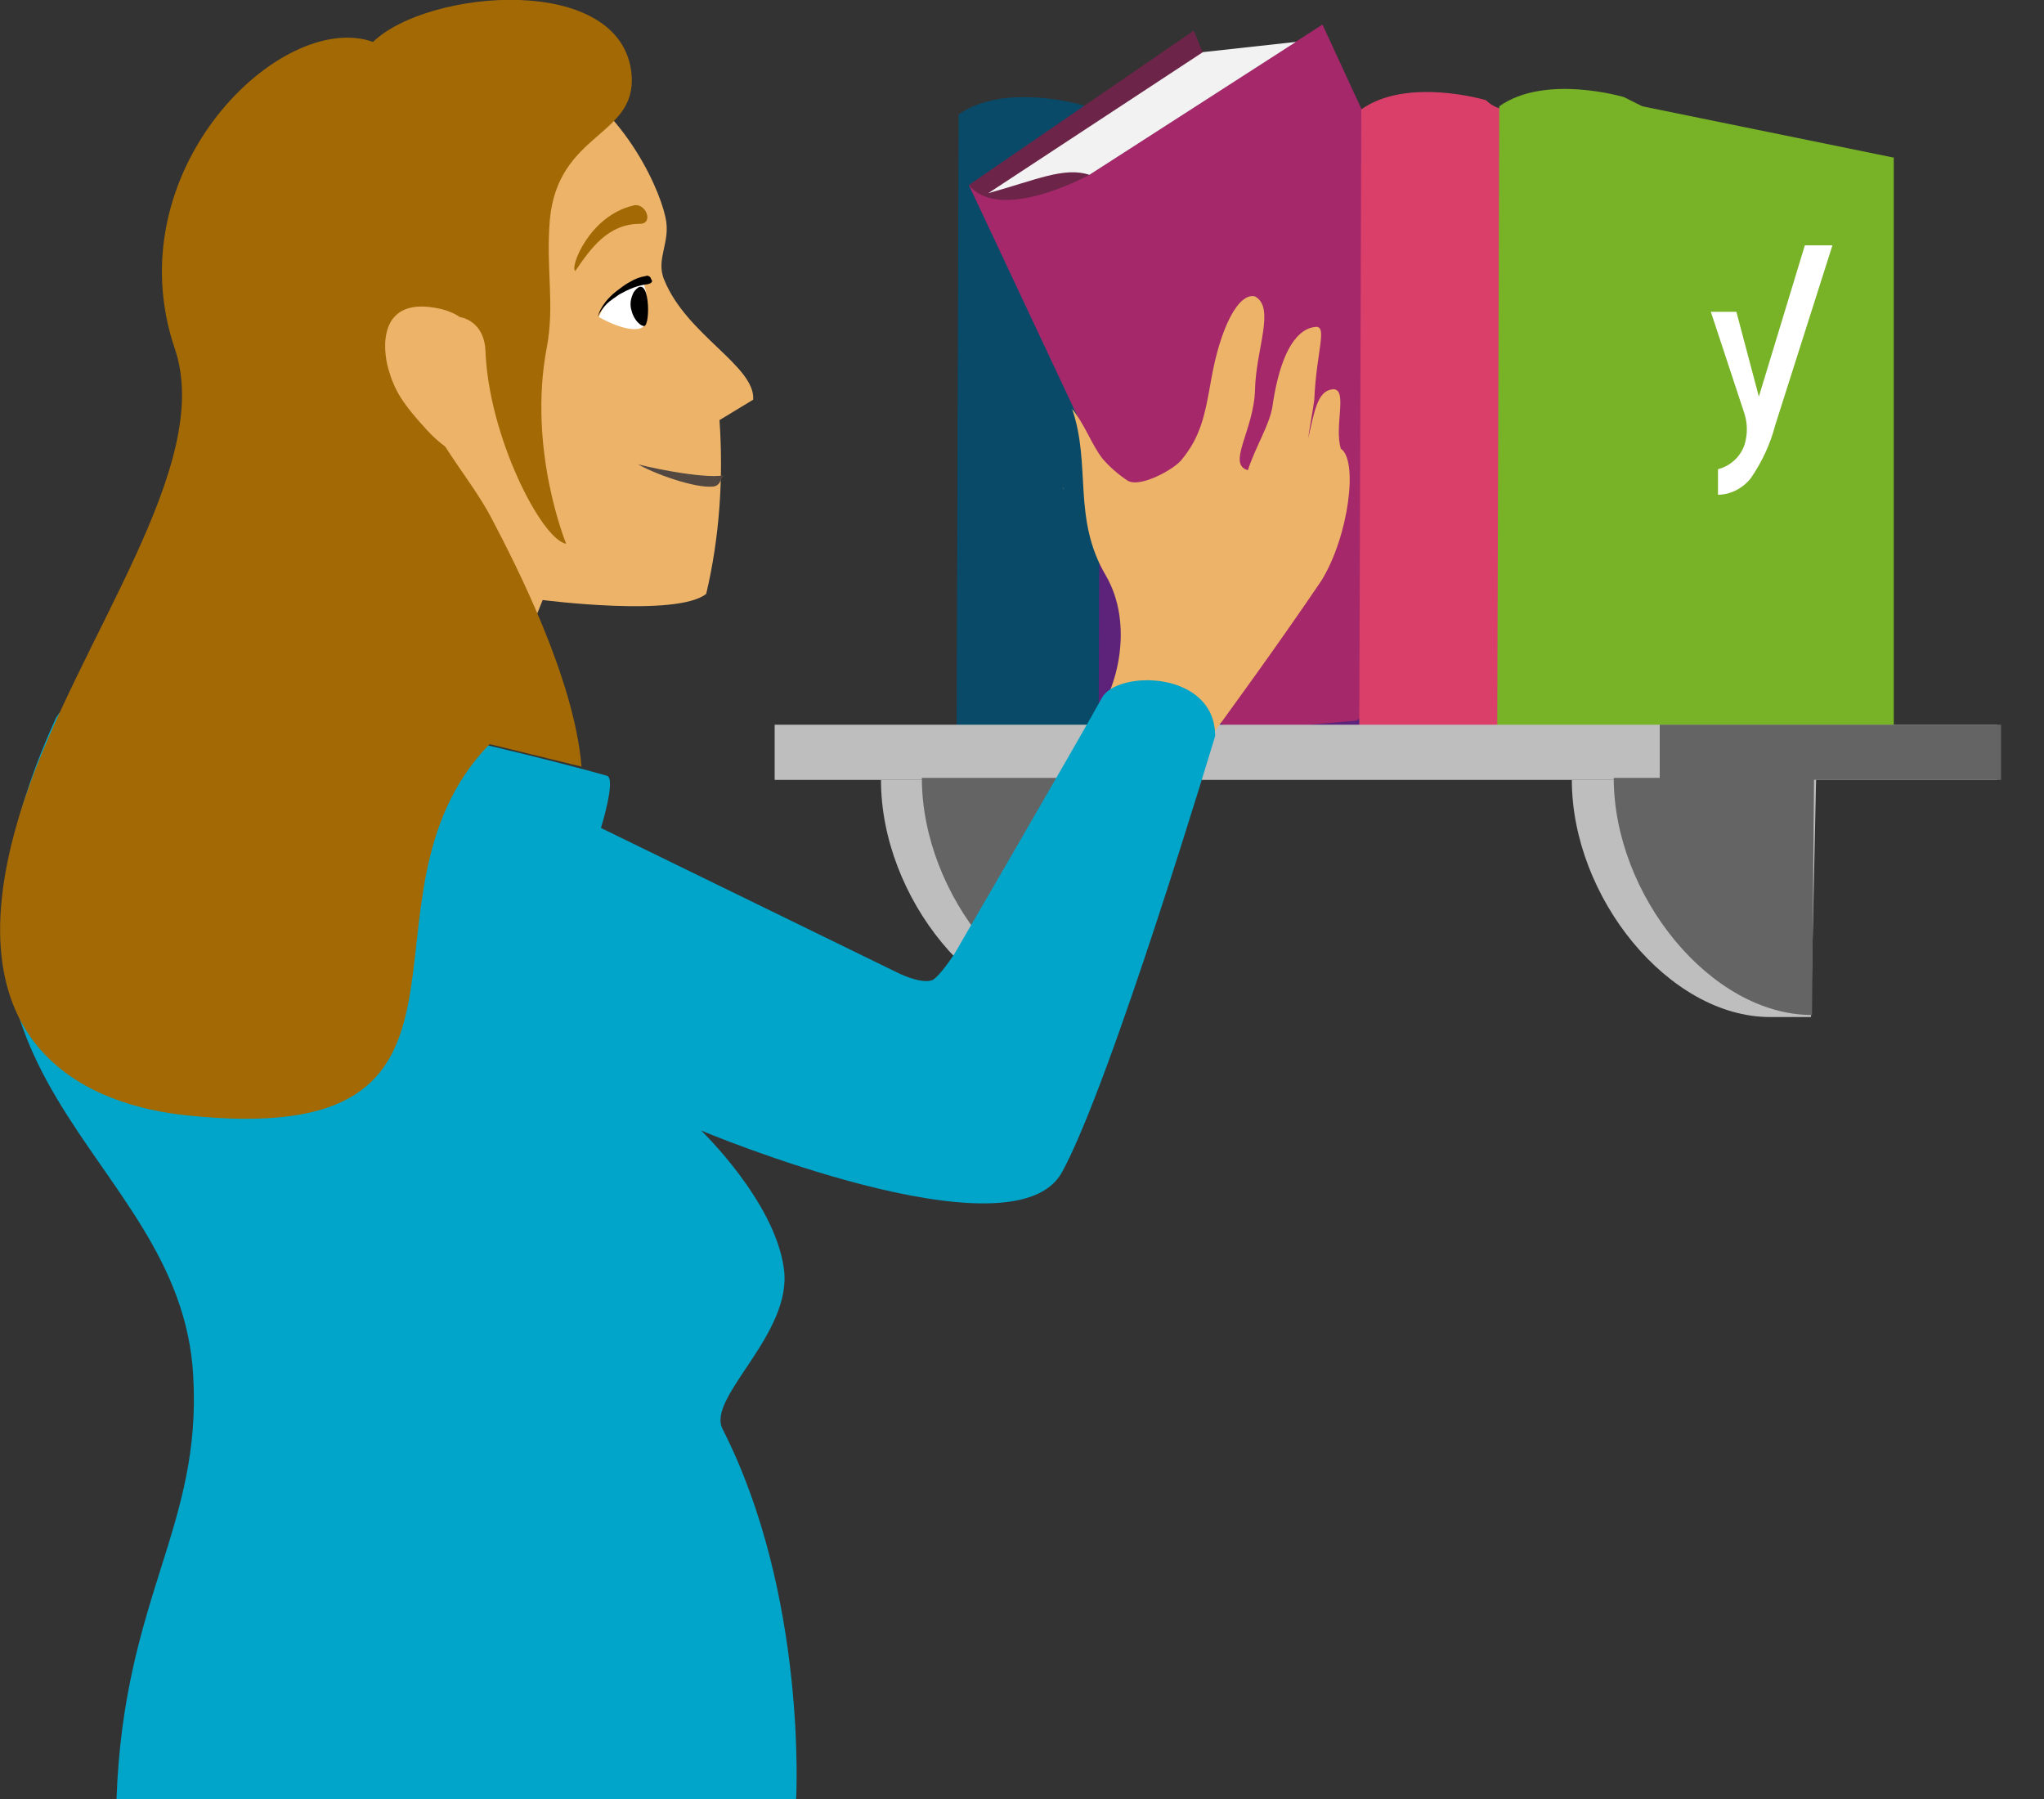 <?xml version="1.0" encoding="UTF-8"?> <svg xmlns="http://www.w3.org/2000/svg" xmlns:xlink="http://www.w3.org/1999/xlink" role="img" aria-hidden="true" viewBox="0 0 200 176"><rect x="0" y="0" width="200" height="176" fill="#333333" stroke="none"/><path fill="#084A67" d="M132.2 14.4l-22.6-3.6c-.6.3-1.2.4-1.8.4-.7-.1-1.3-.4-1.8-.9 0 0-7.7-2.3-12.2.9l-.2 60.4h38.6V14.4z"></path><path fill="#5D237A" d="M146.1 14.5l-22.6-3.6c-.6.3-1.2.4-1.8.4-.7-.1-1.3-.4-1.8-.9 0 0-7.7-2.3-12.2.9l-.2 60.3h38.6V14.5z"></path><defs><path id="a" d="M1 1h1L1 2z"></path></defs><defs><path id="c" d="M-1-1h-1l1-1z"></path></defs><clipPath id="b"><use overflow="visible" xlink:href="#a"></use></clipPath><clipPath id="d" clip-path="url(#b)"><use overflow="visible" xlink:href="#c"></use></clipPath><g clip-path="url(#d)"><path fill="#4B7D08" d="M120 6.8v65h1.9V8.6z"></path><path fill="#A2CA6C" d="M121.8 7.3v64.9h1.3V9.1z"></path></g><path fill="#6C2548" d="M116.8 3l1 2.4 9.9-1.3 16.7 36.1s-26.2 27.5-26.6 25.7-23-47.8-23-47.8l22-15.1z"></path><path fill="#A4286A" d="M129.4 2.4l-22.8 14.7s-8.7 4.8-11.8 1l24.8 52.8c4.5.5 8.1 0 13.1-.4L154 55.7 129.4 2.4z"></path><defs><path id="e" d="M1 1h1L1 2z"></path></defs><defs><path id="g" d="M-1-1h-1l1-1z"></path></defs><clipPath id="f"><use overflow="visible" xlink:href="#e"></use></clipPath><clipPath id="h" clip-path="url(#f)"><use overflow="visible" xlink:href="#g"></use></clipPath><g clip-path="url(#h)"><path fill="#BEBEBE" d="M102.4 8.6l30.2 61.8.9-1.8-28.6-59.2z"></path></g><path fill="#D93F69" d="M171.6 13.9L149 10.3c-.6.3-1.2.4-1.8.4-.7-.1-1.3-.4-1.8-.9 0 0-7.7-2.3-12.2.9L133 71h38.6V13.9z"></path><defs><path id="i" d="M1 1h1L1 2z"></path></defs><defs><path id="k" d="M-1-1h-1l1-1z"></path></defs><clipPath id="j"><use overflow="visible" xlink:href="#i"></use></clipPath><clipPath id="l" clip-path="url(#j)"><use overflow="visible" xlink:href="#k"></use></clipPath><g clip-path="url(#l)"><path fill="#A2CA6C" d="M147.2 6.7v64.9h1.9L149 8.5z"></path></g><path fill="#77B227" d="M185.2 15.4l-24.5-5-1.8-.9s-7.7-2.3-12.2.9l-.2 60.9h38.8V15.4h-.1z"></path><defs><path id="m" d="M1 1h1L1 2z"></path></defs><defs><path id="o" d="M-1-1h-1l1-1z"></path></defs><clipPath id="n"><use overflow="visible" xlink:href="#m"></use></clipPath><clipPath id="p" clip-path="url(#n)"><use overflow="visible" xlink:href="#o"></use></clipPath><g clip-path="url(#p)"><path fill="#BEBEBE" d="M159.1 5.9v65.4l1.7.2V7.7z"></path></g><path fill="#F2F2F2" d="M96.7 18.9c4.7-1.3 7.4-2.6 9.9-1.8l20.2-13-9.1 1-21 13.8z"></path><path fill="#BEBEBE" d="M75.8 70.9h119.6v5.4H75.8z"></path><path fill="#646464" d="M162.4 70.9h33.4v5.4h-33.4z"></path><path fill="#BEBEBE" d="M105.6 99.5h4l.5-23.2H86.2c0 11.5 9.4 23.2 19.4 23.2z"></path><defs><path id="q" d="M1 1h1L1 2z"></path></defs><defs><path id="s" d="M-1-1h-1l1-1z"></path></defs><clipPath id="r"><use overflow="visible" xlink:href="#q"></use></clipPath><clipPath id="t" clip-path="url(#r)"><use overflow="visible" xlink:href="#s"></use></clipPath><g clip-path="url(#t)"><path fill="#BEBEBE" d="M82.5 72.7h20.8v8.6H82.5z"></path></g><path fill="#646464" d="M109.6 99.3l.2-23.2H90.2c0 11.5 9.5 23.2 19.4 23.2z"></path><path fill="#BEBEBE" d="M173.2 99.5h4l.5-23.2h-23.9c0 11.5 9.5 23.2 19.4 23.2z"></path><defs><path id="u" d="M1 1h1L1 2z"></path></defs><defs><path id="w" d="M-1-1h-1l1-1z"></path></defs><clipPath id="v"><use overflow="visible" xlink:href="#u"></use></clipPath><clipPath id="x" clip-path="url(#v)"><use overflow="visible" xlink:href="#w"></use></clipPath><g clip-path="url(#x)"><path fill="#BEBEBE" d="M150.2 72.7H171v8.6h-20.8z"></path></g><path fill="#646464" d="M177.3 99.3l.2-23.2h-19.6c0 11.5 9.5 23.2 19.4 23.2z"></path><path fill="#FFF" d="M168.1 45.9v2.5c1.2 0 2.4-.6 3.2-1.6 1.1-1.6 1.9-3.3 2.4-5.2l5.6-17.6h-2.7l-4.5 14.8-2.2-8.3h-2.5l3.3 10c.3 1 .3 2 0 3-.4 1.2-1.4 2.1-2.6 2.4z"></path><path fill="#FBB03B" d="M104.1 47.9c0-.1-.1-.2-.1-.2 0 .1.1.1.1.2z"></path><path fill="#EDB469" d="M131.2 43.9c-.7-2.2.8-6.1-.9-5.8-1.4.2-1.7 2.2-2.3 4.8 0-.2.6-3.6.6-3.8.2-4.8 1.4-7.4 0-7.1-.8.1-3.1.8-4.1 7.8-.3 1.8-1.6 3.8-2.4 6.2-2.1-.6.6-3.9.7-7.9s2-8 0-9.1c-1.6-.4-3.4 3-4.3 8.2-.6 3.4-1 5.5-2.9 7.8-.7.9-4.1 2.8-5.3 2-.9-.6-1.7-1.3-2.4-2.1-1.1-1.4-1.7-3.3-3-4.9 1.9 5.5 0 10.7 3.3 16.3 2.8 4.8 1.1 11.3-1.1 13.9-1.8 2.1 8.7 5.6 9.9 3.9 3.3-4.5 8.1-11.1 12.3-17.3 2.7-4.4 3.6-11.8 1.9-12.9z"></path><path fill="#00A5C9" d="M107.8 68.3c-1.5 2.8-14.4 25-14.4 25s-1.5 2.3-2.2 2.6c-1.2.4-3.5-.8-3.5-.8L58.8 81s1.5-4.8.6-5.1S9.2 62 5.4 70.4c-16.2 35.7 12.2 41.9 13.5 64.1.9 14.9-6.8 21.7-7.5 41.5h66.5s1.1-19.9-7.2-36.2c-1.6-3.1 6.9-9.3 6-15.7-.9-6.6-8.1-13.5-8.1-13.5s30.5 12.8 35.3 4.1 15-42.7 15-42.7c0-6.4-9.6-6.5-11.1-3.7z"></path><path fill="#EDB469" d="M52.5 6.3c7.9 3 11.9 11.7 12.6 14.9.6 2.5-1 4.1-.1 6.2 2.2 5.4 8.9 8.4 8.7 11.7l-3.3 2c.4 5.7 0 11.5-1.3 17-2.9 2.3-16 .6-16 .6s-3.7 9.1-5 13.2c-10-.7-9.5-1-19.6-1.6 5.2-10.7-6.4-15.4.2-26.7S39.5 1.3 52.5 6.3z"></path><path fill="#A36904" d="M61.8 7.3c.5 6.1-7.2 5.6-8 14.2-.4 4.8.5 8.3-.3 12.5-1.9 10 1.9 19.2 1.9 19.2-2.4-.4-7.6-10.5-7.9-18.9-.2-4.9-7-4.4-6.8 1.5s5 10.2 7.5 15.1c2.3 4.4 8 15.5 8.7 24.1l-9-2.2c-14.7 15.2 3.5 39.9-29.8 36.3-8.3-.9-24.1-5.8-15.7-30.9 5.4-16 18.6-32.7 14.7-44.1C11.2 16.7 27.5.9 36.5 4.1c5.4-5.2 24.4-6.8 25.3 3.2z"></path><path fill="#EDB469" d="M46.4 34s.5-3.2-3.9-3.9c-5.4-.9-5.1 3.9-4.5 6s1.4 3.4 3.8 6c3.9 4.2 6.5 2.4 6.5 2.4L46.4 34z"></path><path fill="#FFF" d="M62.9 32c.5-.3.7-4.9-.5-4.6-1.7.6-3.1 1.9-3.8 3.6-.1 0 3.1 1.8 4.3 1z"></path><path d="M63.4 27.8c-1 .1-1.9.5-2.8 1-.4.3-.9.6-1.2.9-.4.4-.7.8-.9 1.3.1-.5.4-1 .7-1.4s.7-.8 1.1-1.1c.4-.3.9-.7 1.3-.9.5-.3 1-.5 1.6-.6.2-.1.5.1.5.3.2.2.1.4-.3.5.1 0 .1 0 0 0z"></path><path fill="#534741" d="M70.9 46.5c-.4.1-.3 1-1.1 1.1-1.8.2-5.9-1.3-7.4-2.2.1.1 6.2 1.5 8.5 1.1z"></path><path fill="#A36904" d="M62 20.1c-4.4 1-6.3 6.2-5.7 6.4 1.5-2.2 3.2-4.6 6.3-4.6 1.4 0 .6-2.1-.6-1.8z"></path><path d="M62 28.6c-.3.6-.4 1.2-.2 1.8.1.5.6 1.4 1.2 1.5.7.1.6-5.6-1-3.3z"></path></svg> 